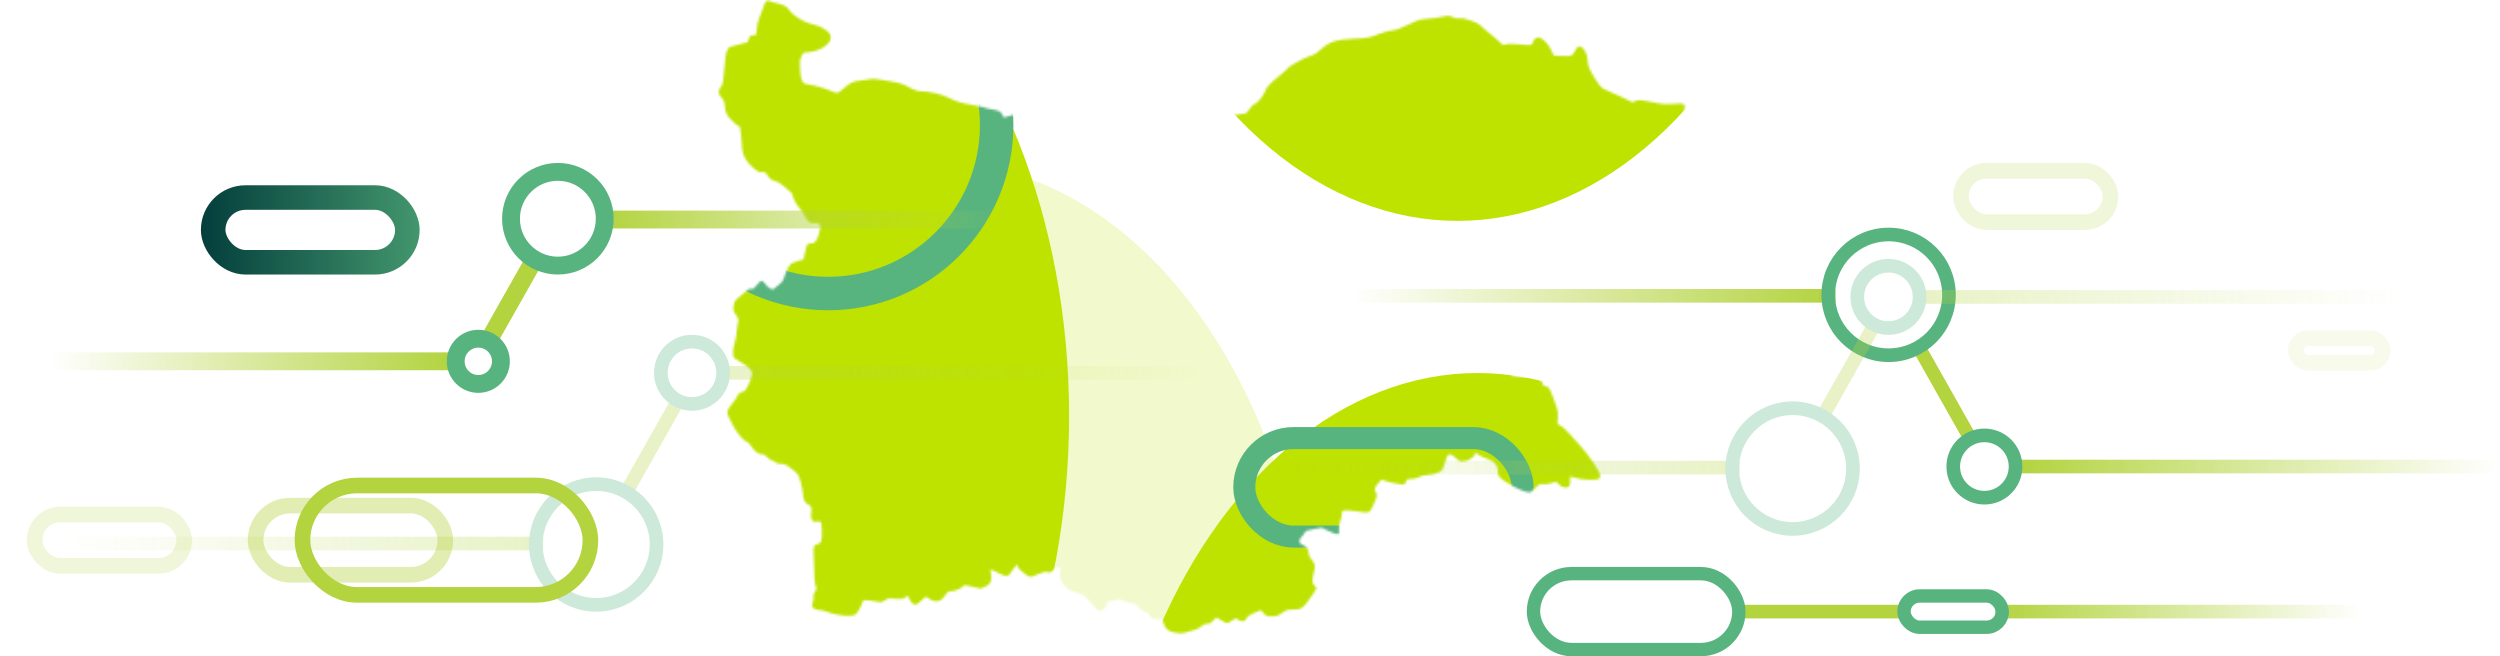 <svg width="1120" height="294" viewBox="0 0 1120 294" fill="none" xmlns="http://www.w3.org/2000/svg">
<path d="M853 274H779" stroke="#B3D33F" stroke-width="6.106"/>
<path d="M1058 274H894" stroke="url(#paint0_linear_4_658)" stroke-width="6.106"/>
<mask id="mask0_4_658" style="mask-type:alpha" maskUnits="userSpaceOnUse" x="322" y="0" width="435" height="284">
<path d="M343.065 0.744C342.851 0.994 342.246 2.385 341.747 3.847C341.213 5.308 340.429 7.483 339.966 8.66C339.468 9.944 339.076 11.726 339.041 13.01C339.005 14.222 338.862 15.363 338.756 15.542C338.649 15.684 337.972 15.827 337.296 15.827C336.156 15.791 336.049 15.898 335.479 17.396L334.91 18.965L330.957 19.927C328.784 20.462 326.861 20.997 326.683 21.104C326.505 21.211 326.078 21.888 325.722 22.601C325.152 23.849 324.832 26.131 324.155 34.404C323.941 37.149 323.763 37.862 322.944 38.896C321.591 40.679 321.698 42.034 323.229 43.71C324.226 44.851 324.511 45.457 324.689 47.204C325.045 50.734 325.473 51.661 327.93 54.014C329.176 55.262 330.351 56.26 330.458 56.26C331.669 56.296 331.811 57.045 332.488 66.494C332.737 69.881 334.803 73.268 338.257 75.907C339.788 77.048 340.287 77.262 341.177 77.083C342.459 76.834 343.065 77.226 344.275 79.151C344.952 80.221 345.486 80.578 347.16 81.077C348.62 81.505 349.759 82.182 351.006 83.359C352.003 84.286 353.321 85.391 353.962 85.819C354.674 86.318 355.101 86.924 355.101 87.424C355.101 88.564 356.739 91.666 358.164 93.235C358.876 93.984 359.909 95.482 360.443 96.587C361.832 99.332 363.042 100.26 364.859 99.974C365.998 99.76 366.39 99.867 367.067 100.509C367.636 101.044 367.814 101.472 367.601 101.864C367.423 102.185 367.173 103.148 367.031 104.039C366.746 105.75 365.785 107.925 365.001 108.567C364.752 108.817 363.897 109.031 363.114 109.102C361.796 109.209 361.654 109.316 361.226 110.635C361.013 111.42 360.621 112.989 360.407 114.094L360.051 116.162L357.665 116.875C356.348 117.232 354.923 117.838 354.46 118.123C353.57 118.765 352.252 121.225 351.576 123.471C350.863 125.86 350.472 126.395 348.228 128.107L346.127 129.782L344.881 129.105C344.169 128.748 343.243 127.857 342.744 127.108C341.605 125.29 340.75 125.468 339.005 127.75C337.83 129.283 337.509 129.533 336.548 129.426C335.693 129.319 335.123 129.604 333.77 130.852C332.809 131.708 331.384 132.92 330.601 133.526C329.39 134.489 329.105 135.024 328.749 136.593C328.322 138.732 328.428 139.231 329.924 141.442C330.992 143.011 330.992 143.046 330.529 145.007C330.28 146.113 330.031 147.967 329.96 149.143C329.924 150.32 329.568 152.317 329.141 153.6C328.215 156.524 328.143 159.698 329.034 160.446C329.354 160.767 330.672 161.587 331.954 162.3C333.236 162.978 334.91 164.19 335.657 164.975C336.939 166.258 337.011 166.508 336.868 167.934C336.619 169.931 334.304 174.923 333.485 175.208C331.313 175.921 330.886 176.242 330.245 177.597C329.853 178.417 328.891 179.807 328.143 180.699C325.722 183.444 325.366 184.87 326.541 187.01C326.861 187.652 327.787 189.399 328.535 190.896C330.102 193.891 333.45 197.813 334.447 197.813C334.838 197.813 335.657 198.634 336.476 199.846C338.008 202.163 339.788 203.518 341.284 203.518C342.352 203.518 342.815 203.804 344.382 205.408C344.916 205.943 345.771 206.442 346.234 206.478C346.697 206.478 347.302 206.799 347.552 207.155C347.908 207.619 348.513 207.797 349.759 207.797C351.433 207.797 352.573 208.296 354.389 209.829C354.674 210.079 355.457 210.721 356.098 211.22C356.739 211.755 357.487 212.575 357.736 213.11C358.591 214.786 359.731 219.528 359.731 221.453C359.731 223.628 360.657 225.411 362.117 226.088C363.577 226.695 363.683 227.015 363.434 229.654C363.256 231.579 363.327 232.221 363.826 232.97C364.36 233.826 364.574 233.897 365.998 233.683C367.458 233.505 367.601 233.54 367.921 234.396C368.313 235.395 368.349 241.028 367.957 242.383C367.814 242.954 367.316 243.417 366.639 243.631C364.36 244.38 364.289 244.558 364.538 249.3C364.681 251.689 364.787 255.362 364.823 257.537C364.859 259.89 365.072 261.78 365.322 262.243C365.963 263.349 365.891 264.026 365.037 265.203C364.467 265.916 364.324 266.558 364.467 267.413C364.538 268.055 364.396 269.196 364.111 269.909C363.826 270.658 363.683 271.514 363.79 271.799C364.075 272.548 366.176 273.404 367.708 273.404C368.384 273.404 369.631 273.724 370.485 274.081C372.764 275.044 377.216 275.899 380.029 275.899C382.094 275.899 382.629 275.757 383.483 275.044C384.338 274.295 385.976 271.371 386.581 269.374C386.76 268.804 387.08 268.768 389.003 268.947C390.249 269.054 392.101 269.339 393.098 269.553C394.879 269.945 395.021 269.909 396.375 268.947C397.763 268.02 397.906 267.984 401.004 268.233C403.924 268.447 404.351 268.412 405.42 267.734C406.987 266.772 406.987 266.772 407.272 268.02C407.556 269.339 409.088 270.908 410.085 270.908C410.512 270.908 411.331 270.408 411.937 269.802C412.506 269.196 413.397 268.376 413.931 267.984L414.928 267.306L415.996 268.055C418.845 270.088 421.374 269.731 423.19 267.057C424.579 264.989 424.757 264.846 426.43 264.846C427.89 264.846 431.096 263.384 431.594 262.529C431.843 262.029 432.306 262.065 435.618 262.849L439.322 263.705L441.031 262.992C443.31 261.994 444.129 260.888 444.129 258.749C444.129 257.822 443.987 256.645 443.773 256.146C443.275 254.827 443.916 254.934 447.156 256.645C448.652 257.43 450.254 258.072 450.717 258.072C451.501 258.072 452.676 257.252 452.676 256.681C452.676 256.538 453.388 255.611 454.243 254.577L455.81 252.759L455.988 253.793C456.13 254.363 456.629 255.112 457.163 255.469C457.661 255.825 458.694 256.645 459.442 257.287C460.902 258.535 461.828 258.678 463.288 257.929C463.858 257.644 465.282 257.073 466.493 256.681C468.309 256.075 468.808 256.004 469.413 256.36C469.983 256.717 470.268 256.681 471.087 256.004C472.725 254.684 473.473 254.221 474.328 253.971C475.147 253.722 475.147 253.722 474.897 256.253C474.684 258.535 474.755 258.892 475.574 260.318C477.39 263.42 478.921 264.597 482.304 265.488C485.652 266.415 485.153 265.987 491.136 272.655C492.026 273.617 492.382 273.796 493.201 273.617C494.377 273.332 495.374 272.191 495.659 270.836C495.908 269.553 495.908 269.553 499.113 268.947C501.748 268.447 501.819 268.447 503.671 269.303C504.704 269.802 506.2 270.195 506.947 270.195C508.123 270.195 508.514 270.408 509.583 271.621C510.793 273.047 513.037 274.473 514.105 274.473C514.39 274.473 514.639 274.723 514.639 275.008C514.639 276.042 516.313 277.326 517.595 277.326C520.302 277.326 520.871 277.647 521.334 279.287C521.94 281.64 523.435 282.888 526.142 283.351C529.169 283.886 529.632 283.851 532.018 283.066C533.122 282.71 534.617 282.317 535.33 282.175C536.042 282.068 537.253 281.39 538.036 280.713C539.14 279.786 539.817 279.465 540.814 279.465C541.918 279.465 542.381 279.215 543.449 278.039C544.161 277.254 544.838 276.613 544.98 276.613C545.087 276.613 546.013 277.183 547.046 277.861C548.078 278.538 549.254 279.108 549.681 279.108C550.108 279.108 551.141 278.609 551.996 277.967C553.242 277.04 553.634 276.933 554.132 277.254C556.233 278.788 557.587 278.681 558.548 276.898C559.047 275.971 559.794 275.472 562.038 274.509L564.887 273.332L566.062 274.687C567.237 276.042 567.308 276.078 569.73 276.078C572.08 276.078 572.365 276.006 574.324 274.616C576.354 273.19 576.532 273.118 579.167 273.118C583.155 273.118 583.761 272.655 588.283 266.094C589.102 264.882 589.779 263.741 589.779 263.563C589.779 263.349 589.387 262.814 588.889 262.35C587.82 261.352 587.749 259.926 588.533 256.895C589.387 253.615 589.245 252.581 587.785 250.94C586.788 249.835 586.432 249.122 586.289 247.803C586.111 245.877 585.541 245.093 583.654 244.13C582.906 243.738 582.301 243.31 582.301 243.132C582.301 242.954 582.23 242.597 582.123 242.312C582.016 242.062 582.479 241.206 583.155 240.458C583.832 239.745 584.509 238.818 584.615 238.461C584.829 237.819 585.363 237.641 589.565 236.856L592.023 236.393L595.513 238.033C599.608 239.887 600.213 239.78 599.893 237.284C599.75 236.25 599.928 235.074 600.427 233.576C600.854 232.364 601.175 230.795 601.175 230.118C601.175 229.084 601.317 228.87 602.172 228.691C602.706 228.549 604.985 228.691 607.229 229.012C613.959 229.904 613.389 230.082 615.241 226.267C616.95 222.737 617.164 221.596 616.274 220.348C615.526 219.243 615.847 218.316 617.556 216.39L618.98 214.821L620.547 215.427C622.15 216.034 624.607 216.568 627.598 216.961C629.308 217.139 629.308 217.139 629.842 215.855C630.376 214.607 630.447 214.572 632.263 214.572C633.51 214.572 634.578 214.322 635.54 213.787C636.501 213.252 637.925 212.931 639.848 212.753C641.807 212.611 643.267 212.254 644.478 211.648C646.187 210.792 646.223 210.757 647.22 207.619C647.754 205.872 648.395 204.232 648.609 203.982C649.285 203.126 650.425 203.518 652.17 205.159C653.844 206.727 654.022 206.799 655.66 206.656C657.797 206.442 660.574 204.766 660.717 203.59L660.823 202.77L662.462 203.804C663.352 204.374 665.132 205.194 666.45 205.622C669.335 206.585 670.973 208.439 670.973 210.792C671.008 213.431 671.578 214.108 675.923 216.747C679.626 218.993 683.543 220.633 685.253 220.633C685.644 220.633 686.82 219.742 687.852 218.672C689.669 216.747 689.775 216.711 691.307 216.925C692.339 217.032 693.586 216.889 695.01 216.461L697.147 215.784L698.286 216.925C700.103 218.779 702.702 218.957 703.272 217.317C703.414 216.889 703.486 215.855 703.414 215C703.379 214.179 703.45 213.502 703.628 213.502C703.771 213.502 704.946 213.823 706.228 214.215C708.792 215 714.988 215.213 716.235 214.572C716.697 214.322 716.911 213.823 716.911 213.038C716.911 211.505 711.961 204.089 708.151 199.917C706.62 198.206 704.234 195.603 702.916 194.105C701.563 192.608 699.853 191.075 699.106 190.682L697.752 190.005L697.93 187.224C698.073 185.049 697.93 184.015 697.396 182.482C694.013 173.068 694.227 173.461 692.268 173.033C691.52 172.89 691.2 172.534 690.879 171.393C690.203 169.253 689.384 168.968 683.045 168.754C680.018 168.683 677.454 168.433 677.24 168.219C676.991 167.97 677.205 167.506 677.988 166.722C678.558 166.08 679.519 164.689 680.089 163.691C681.051 161.908 681.193 161.801 682.546 161.801C683.33 161.766 684.362 161.552 684.861 161.266C685.36 160.981 686.25 160.767 686.82 160.732C687.425 160.732 688.28 160.482 688.743 160.161C689.491 159.626 689.562 159.377 689.384 157.736C689.277 156.738 689.099 155.668 688.956 155.312C688.565 154.349 691.022 151.925 692.66 151.639C693.408 151.532 694.512 151.105 695.117 150.748C696.043 150.177 696.257 149.785 696.47 148.252C696.755 146.184 696.613 146.22 701.42 147.04C707.51 148.074 707.581 148.109 708.008 147.111C708.329 146.434 708.258 145.792 707.51 143.831C706.477 141.121 706.335 139.16 707.118 138.126C707.723 137.306 707.795 135.844 707.296 134.525C706.976 133.669 707.154 131.351 707.866 127.928C708.4 125.325 708.4 124.113 707.83 120.298C707.296 116.483 707.296 114.736 707.866 111.028C707.973 110.457 708.614 108.817 709.326 107.391C710.43 105.109 710.572 104.503 710.43 102.898C710.287 101.721 710.003 100.901 709.611 100.616C709.077 100.224 709.077 100.046 709.504 99.19C709.825 98.477 710.466 98.049 711.854 97.621C712.887 97.264 714.133 96.623 714.632 96.159C715.7 95.161 718.62 89.777 719.974 86.318C721.256 82.966 722.431 81.79 724.461 81.861C725.315 81.897 726.597 82.004 727.345 82.146C729.624 82.503 731.298 82.004 733.257 80.328C734.254 79.472 735.393 78.688 735.749 78.545C736.177 78.403 737.779 78.902 739.774 79.722C741.59 80.506 744.011 81.433 745.186 81.79L747.252 82.432L748.32 81.219C748.89 80.542 750.136 79.151 751.098 78.153C753.27 75.835 756.333 70.63 756.796 68.526C757.259 66.422 756.938 64.639 755.799 62.928C754.98 61.716 754.873 61.11 754.623 56.653C754.481 53.907 754.481 50.663 754.659 49.45C755.051 46.241 755.015 46.206 749.709 46.562C746.647 46.74 744.759 46.705 743.335 46.384C742.231 46.134 739.738 45.671 737.815 45.314C734.646 44.744 734.218 44.744 732.794 45.243L731.262 45.813L727.025 43.71C724.674 42.569 721.719 41.249 720.437 40.75C717.588 39.645 717.089 39.181 714.454 35.045C712.104 31.373 711.213 29.055 711.213 26.666C711.213 24.741 710.038 22.209 708.685 21.211C707.439 20.284 706.477 20.819 705.551 22.922C704.625 24.99 703.806 25.311 699.497 25.062L696.079 24.919L694.975 22.494C693.835 19.927 691.271 17.217 689.597 16.825C688.458 16.504 687.14 17.467 686.642 19C686.179 20.426 686.535 20.391 680.41 19.856C677.062 19.571 675.638 19.571 674.676 19.892C673.394 20.32 673.359 20.32 671.364 18.394C670.26 17.324 668.8 16.041 668.124 15.577C667.447 15.149 665.845 13.759 664.563 12.582C662.568 10.692 661.785 10.229 658.9 9.231C656.336 8.303 655.233 8.09 653.951 8.232C652.74 8.375 651.921 8.232 650.959 7.733C649.357 6.913 648.822 6.913 645.724 7.59C644.442 7.876 641.665 8.232 639.599 8.41C635.967 8.696 635.646 8.803 630.874 11.085C626.957 12.939 625.426 13.474 623.61 13.652C622.363 13.794 619.942 14.401 618.268 15.042C613.354 16.968 612.998 17.039 606.338 17.36C598.183 17.788 595.691 18.644 591.31 22.494C589.565 24.028 588.568 24.598 586.503 25.24C583.868 26.024 577.066 29.911 576.71 30.802C576.603 31.087 574.894 32.585 572.899 34.19C569.089 37.22 567.13 39.395 566.739 40.893C566.383 42.462 562.999 46.598 562.109 46.633C561.539 46.633 560.898 47.275 559.866 48.773C558.655 50.556 558.228 50.912 557.409 50.912C555.913 50.912 550.927 51.982 549.859 52.552C549.325 52.802 548.078 53.764 547.01 54.656C545.123 56.26 545.087 56.26 543.128 56.047C541.74 55.904 540.564 56.011 539.033 56.474C537.787 56.831 535.792 57.116 534.226 57.116C531.982 57.116 531.27 56.938 529.952 56.189C529.062 55.654 527.175 54.906 525.75 54.478C523.934 53.907 522.652 53.265 521.548 52.303C520.658 51.518 519.589 50.912 519.198 50.912C518.77 50.912 517.595 51.34 516.527 51.839L514.639 52.766L512.93 52.053C511.969 51.625 509.333 50.876 507.019 50.342L502.852 49.379L497.261 50.021C486.898 51.197 487.967 51.269 483.48 48.951C478.53 46.384 474.612 44.851 472.974 44.851C472.048 44.851 470.909 45.385 468.523 46.99C464.428 49.735 462.255 50.556 458.587 50.734C456.807 50.805 454.563 51.233 452.854 51.768C449.507 52.837 449.471 52.837 449.471 52.16C449.471 51.875 449.044 51.162 448.509 50.556C447.69 49.664 447.085 49.414 444.913 49.094C443.453 48.88 441.743 48.487 441.067 48.202C440.426 47.917 438.004 47.382 435.689 47.026C430.419 46.134 428.318 45.492 424.757 43.71C421.73 42.176 416.388 40.928 413.254 40.964C411.509 41 409.017 40.18 406.737 38.825C404.743 37.684 402.535 37.006 399.081 36.471C397.336 36.186 394.808 35.794 393.49 35.544C391.496 35.188 390.677 35.224 388.255 35.723C386.653 36.044 384.837 36.293 384.196 36.293C382.486 36.329 380.421 37.398 377.928 39.645C376.682 40.75 375.364 41.642 375.008 41.642C374.652 41.642 373.477 41.249 372.408 40.786C369.702 39.574 364.894 38.183 362.615 37.933C361.582 37.826 360.478 37.541 360.158 37.292C359.125 36.4 358.555 34.332 358.413 30.588C358.271 27.201 358.342 26.702 359.09 25.24L359.909 23.635L362.58 23.35C367.494 22.815 372.195 19.678 372.195 16.932C372.195 15.399 371.411 14.365 369.203 12.939C367.565 11.869 366.141 11.37 362.045 10.3C359.873 9.73 354.887 6.485 354.033 5.094C352.751 3.026 351.504 2.242 348.299 1.529C346.661 1.172 345.166 0.744 344.988 0.566C344.453 0.138 343.492 0.21 343.065 0.744Z" fill="black"/>
</mask>
<g mask="url(#mask0_4_658)">
<g filter="url(#filter0_f_4_658)">
<ellipse cx="310.339" cy="186.398" rx="168.619" ry="245.304" fill="#BEE300"/>
</g>
<g filter="url(#filter1_f_4_658)">
<ellipse cx="652.958" cy="-146.352" rx="168.619" ry="245.304" fill="#BEE300"/>
</g>
<g filter="url(#filter2_f_4_658)">
<ellipse cx="661.927" cy="412.421" rx="168.619" ry="245.304" fill="#BEE300"/>
</g>
<g filter="url(#filter3_f_4_658)">
<ellipse cx="420.658" cy="318.246" rx="168.619" ry="245.304" fill="#BEE300" fill-opacity="0.2"/>
</g>
<circle cx="83" cy="83" r="75.5" transform="matrix(-1 0 0 1 454 -26.996)" stroke="#58B47E" stroke-width="15"/>
<rect x="557.437" y="196.265" width="124.702" height="44.118" rx="22.059" stroke="#58B47E" stroke-width="9.866"/>
</g>
<path d="M1119.33 209L903.001 209" stroke="url(#paint1_linear_4_658)" stroke-width="6.106"/>
<path d="M859.281 155L883 197" stroke="#B3D33F" stroke-width="6.106"/>
<circle cx="889.01" cy="209.01" r="13.957" stroke="#58B47E" stroke-width="6.106"/>
<path d="M606 132.531L822.331 132.531" stroke="url(#paint2_linear_4_658)" stroke-width="6.106"/>
<circle cx="846.094" cy="132.094" r="27.041" stroke="#58B47E" stroke-width="6.106"/>
<g opacity="0.3" filter="url(#filter4_f_4_658)">
<path d="M1076.33 133.02L860.001 133.02" stroke="url(#paint3_linear_4_658)" stroke-width="6.106"/>
<path d="M816.281 187.02L840 145.02" stroke="#B3D33F" stroke-width="6.106"/>
<circle cx="17.01" cy="17.01" r="13.957" transform="matrix(1 0 0 -1 829 150.02)" stroke="#58B47E" stroke-width="6.106"/>
<path d="M563 209.488L779.331 209.488" stroke="url(#paint4_linear_4_658)" stroke-width="6.106"/>
<circle cx="30.094" cy="30.094" r="27.041" transform="matrix(1 0 0 -1 773 240.02)" stroke="#58B47E" stroke-width="6.106"/>
</g>
<g opacity="0.3" filter="url(#filter5_f_4_658)">
<path d="M540.332 167.02L324.001 167.02" stroke="url(#paint5_linear_4_658)" stroke-width="6.106"/>
<path d="M280.281 221.02L304 179.02" stroke="#B3D33F" stroke-width="6.106"/>
<circle cx="17.01" cy="17.01" r="13.957" transform="matrix(1 0 0 -1 293 184.02)" stroke="#58B47E" stroke-width="6.106"/>
<path d="M27 243.488L243.331 243.488" stroke="url(#paint6_linear_4_658)" stroke-width="6.106"/>
<circle cx="30.094" cy="30.094" r="27.041" transform="matrix(1 0 0 -1 237 274.02)" stroke="#58B47E" stroke-width="6.106"/>
</g>
<path d="M23 161.867L202.666 161.867" stroke="url(#paint7_linear_4_658)" stroke-width="8"/>
<path d="M238.975 117.016L219.276 151.897" stroke="#B3D33F" stroke-width="8"/>
<circle cx="14.127" cy="14.127" r="10.127" transform="matrix(-1 0 0 1 228.412 147.746)" stroke="#58B47E" stroke-width="8"/>
<path d="M449.328 98.356L269.663 98.356" stroke="url(#paint8_linear_4_658)" stroke-width="8"/>
<circle cx="24.994" cy="24.994" r="20.994" transform="matrix(-1 0 0 1 274.92 73)" stroke="#58B47E" stroke-width="8"/>
<rect x="95.5" y="88.5" width="87" height="29" rx="14.5" stroke="url(#paint9_linear_4_658)" stroke-width="11"/>
<g filter="url(#filter6_f_4_658)">
<rect x="135.5" y="217.5" width="129" height="49" rx="24.5" stroke="#B3D33F" stroke-width="7"/>
</g>
<g opacity="0.4" filter="url(#filter7_f_4_658)">
<rect x="114.5" y="226.5" width="85" height="31" rx="15.5" stroke="#B3D33F" stroke-width="7"/>
</g>
<g opacity="0.2" filter="url(#filter8_f_4_658)">
<rect x="15.5" y="230.5" width="67" height="23" rx="11.5" stroke="#B3D33F" stroke-width="7"/>
</g>
<g opacity="0.2" filter="url(#filter9_f_4_658)">
<rect x="878.5" y="76.5" width="67" height="23" rx="11.5" stroke="#B3D33F" stroke-width="7"/>
</g>
<g opacity="0.1" filter="url(#filter10_f_4_658)">
<rect x="1028.5" y="151.5" width="39" height="11" rx="5.5" stroke="#B3D33F" stroke-width="7"/>
</g>
<rect x="687" y="257" width="92" height="34" rx="17" stroke="#58B47E" stroke-width="6"/>
<rect x="853" y="267" width="44" height="14" rx="7" stroke="#58B47E" stroke-width="6"/>
<defs>
<filter id="filter0_f_4_658" x="-6.987" y="-207.613" width="634.652" height="788.024" filterUnits="userSpaceOnUse" color-interpolation-filters="sRGB">
<feFlood flood-opacity="0" result="BackgroundImageFix"/>
<feBlend mode="normal" in="SourceGraphic" in2="BackgroundImageFix" result="shape"/>
<feGaussianBlur stdDeviation="74.354" result="effect1_foregroundBlur_4_658"/>
</filter>
<filter id="filter1_f_4_658" x="335.633" y="-540.363" width="634.652" height="788.024" filterUnits="userSpaceOnUse" color-interpolation-filters="sRGB">
<feFlood flood-opacity="0" result="BackgroundImageFix"/>
<feBlend mode="normal" in="SourceGraphic" in2="BackgroundImageFix" result="shape"/>
<feGaussianBlur stdDeviation="74.354" result="effect1_foregroundBlur_4_658"/>
</filter>
<filter id="filter2_f_4_658" x="433.575" y="107.383" width="456.705" height="610.077" filterUnits="userSpaceOnUse" color-interpolation-filters="sRGB">
<feFlood flood-opacity="0" result="BackgroundImageFix"/>
<feBlend mode="normal" in="SourceGraphic" in2="BackgroundImageFix" result="shape"/>
<feGaussianBlur stdDeviation="29.867" result="effect1_foregroundBlur_4_658"/>
</filter>
<filter id="filter3_f_4_658" x="103.332" y="-75.766" width="634.652" height="788.024" filterUnits="userSpaceOnUse" color-interpolation-filters="sRGB">
<feFlood flood-opacity="0" result="BackgroundImageFix"/>
<feBlend mode="normal" in="SourceGraphic" in2="BackgroundImageFix" result="shape"/>
<feGaussianBlur stdDeviation="74.354" result="effect1_foregroundBlur_4_658"/>
</filter>
<filter id="filter4_f_4_658" x="558.5" y="111.5" width="522.332" height="133.02" filterUnits="userSpaceOnUse" color-interpolation-filters="sRGB">
<feFlood flood-opacity="0" result="BackgroundImageFix"/>
<feBlend mode="normal" in="SourceGraphic" in2="BackgroundImageFix" result="shape"/>
<feGaussianBlur stdDeviation="2.25" result="effect1_foregroundBlur_4_658"/>
</filter>
<filter id="filter5_f_4_658" x="23" y="146" width="521.332" height="132.02" filterUnits="userSpaceOnUse" color-interpolation-filters="sRGB">
<feFlood flood-opacity="0" result="BackgroundImageFix"/>
<feBlend mode="normal" in="SourceGraphic" in2="BackgroundImageFix" result="shape"/>
<feGaussianBlur stdDeviation="2" result="effect1_foregroundBlur_4_658"/>
</filter>
<filter id="filter6_f_4_658" x="128" y="210" width="144" height="64" filterUnits="userSpaceOnUse" color-interpolation-filters="sRGB">
<feFlood flood-opacity="0" result="BackgroundImageFix"/>
<feBlend mode="normal" in="SourceGraphic" in2="BackgroundImageFix" result="shape"/>
<feGaussianBlur stdDeviation="2" result="effect1_foregroundBlur_4_658"/>
</filter>
<filter id="filter7_f_4_658" x="107" y="219" width="100" height="46" filterUnits="userSpaceOnUse" color-interpolation-filters="sRGB">
<feFlood flood-opacity="0" result="BackgroundImageFix"/>
<feBlend mode="normal" in="SourceGraphic" in2="BackgroundImageFix" result="shape"/>
<feGaussianBlur stdDeviation="2" result="effect1_foregroundBlur_4_658"/>
</filter>
<filter id="filter8_f_4_658" x="0" y="215" width="98" height="54" filterUnits="userSpaceOnUse" color-interpolation-filters="sRGB">
<feFlood flood-opacity="0" result="BackgroundImageFix"/>
<feBlend mode="normal" in="SourceGraphic" in2="BackgroundImageFix" result="shape"/>
<feGaussianBlur stdDeviation="6" result="effect1_foregroundBlur_4_658"/>
</filter>
<filter id="filter9_f_4_658" x="863" y="61" width="98" height="54" filterUnits="userSpaceOnUse" color-interpolation-filters="sRGB">
<feFlood flood-opacity="0" result="BackgroundImageFix"/>
<feBlend mode="normal" in="SourceGraphic" in2="BackgroundImageFix" result="shape"/>
<feGaussianBlur stdDeviation="6" result="effect1_foregroundBlur_4_658"/>
</filter>
<filter id="filter10_f_4_658" x="1013" y="136" width="70" height="42" filterUnits="userSpaceOnUse" color-interpolation-filters="sRGB">
<feFlood flood-opacity="0" result="BackgroundImageFix"/>
<feBlend mode="normal" in="SourceGraphic" in2="BackgroundImageFix" result="shape"/>
<feGaussianBlur stdDeviation="6" result="effect1_foregroundBlur_4_658"/>
</filter>
<linearGradient id="paint0_linear_4_658" x1="1058" y1="273.5" x2="894" y2="273.5" gradientUnits="userSpaceOnUse">
<stop stop-color="#B3D33F" stop-opacity="0"/>
<stop offset="1" stop-color="#B3D33F"/>
</linearGradient>
<linearGradient id="paint1_linear_4_658" x1="1119.33" y1="208.5" x2="903.001" y2="208.5" gradientUnits="userSpaceOnUse">
<stop stop-color="#B3D33F" stop-opacity="0"/>
<stop offset="1" stop-color="#B3D33F"/>
</linearGradient>
<linearGradient id="paint2_linear_4_658" x1="606" y1="133.031" x2="822.331" y2="133.031" gradientUnits="userSpaceOnUse">
<stop stop-color="#B3D33F" stop-opacity="0"/>
<stop offset="1" stop-color="#B3D33F"/>
</linearGradient>
<linearGradient id="paint3_linear_4_658" x1="1076.33" y1="133.52" x2="860.001" y2="133.52" gradientUnits="userSpaceOnUse">
<stop stop-color="#B3D33F" stop-opacity="0"/>
<stop offset="1" stop-color="#B3D33F"/>
</linearGradient>
<linearGradient id="paint4_linear_4_658" x1="563" y1="208.988" x2="779.331" y2="208.988" gradientUnits="userSpaceOnUse">
<stop stop-color="#B3D33F" stop-opacity="0"/>
<stop offset="1" stop-color="#B3D33F"/>
</linearGradient>
<linearGradient id="paint5_linear_4_658" x1="540.332" y1="167.52" x2="324.001" y2="167.52" gradientUnits="userSpaceOnUse">
<stop stop-color="#B3D33F" stop-opacity="0"/>
<stop offset="1" stop-color="#B3D33F"/>
</linearGradient>
<linearGradient id="paint6_linear_4_658" x1="27" y1="242.988" x2="243.331" y2="242.988" gradientUnits="userSpaceOnUse">
<stop stop-color="#B3D33F" stop-opacity="0"/>
<stop offset="1" stop-color="#B3D33F"/>
</linearGradient>
<linearGradient id="paint7_linear_4_658" x1="23" y1="161.367" x2="202.666" y2="161.367" gradientUnits="userSpaceOnUse">
<stop stop-color="#B3D33F" stop-opacity="0"/>
<stop offset="1" stop-color="#B3D33F"/>
</linearGradient>
<linearGradient id="paint8_linear_4_658" x1="449.328" y1="98.856" x2="269.663" y2="98.856" gradientUnits="userSpaceOnUse">
<stop stop-color="#B3D33F" stop-opacity="0"/>
<stop offset="1" stop-color="#B3D33F"/>
</linearGradient>
<linearGradient id="paint9_linear_4_658" x1="221.5" y1="103" x2="90" y2="103" gradientUnits="userSpaceOnUse">
<stop stop-color="#58B47E"/>
<stop offset="1" stop-color="#033E3C"/>
</linearGradient>
</defs>
</svg>
